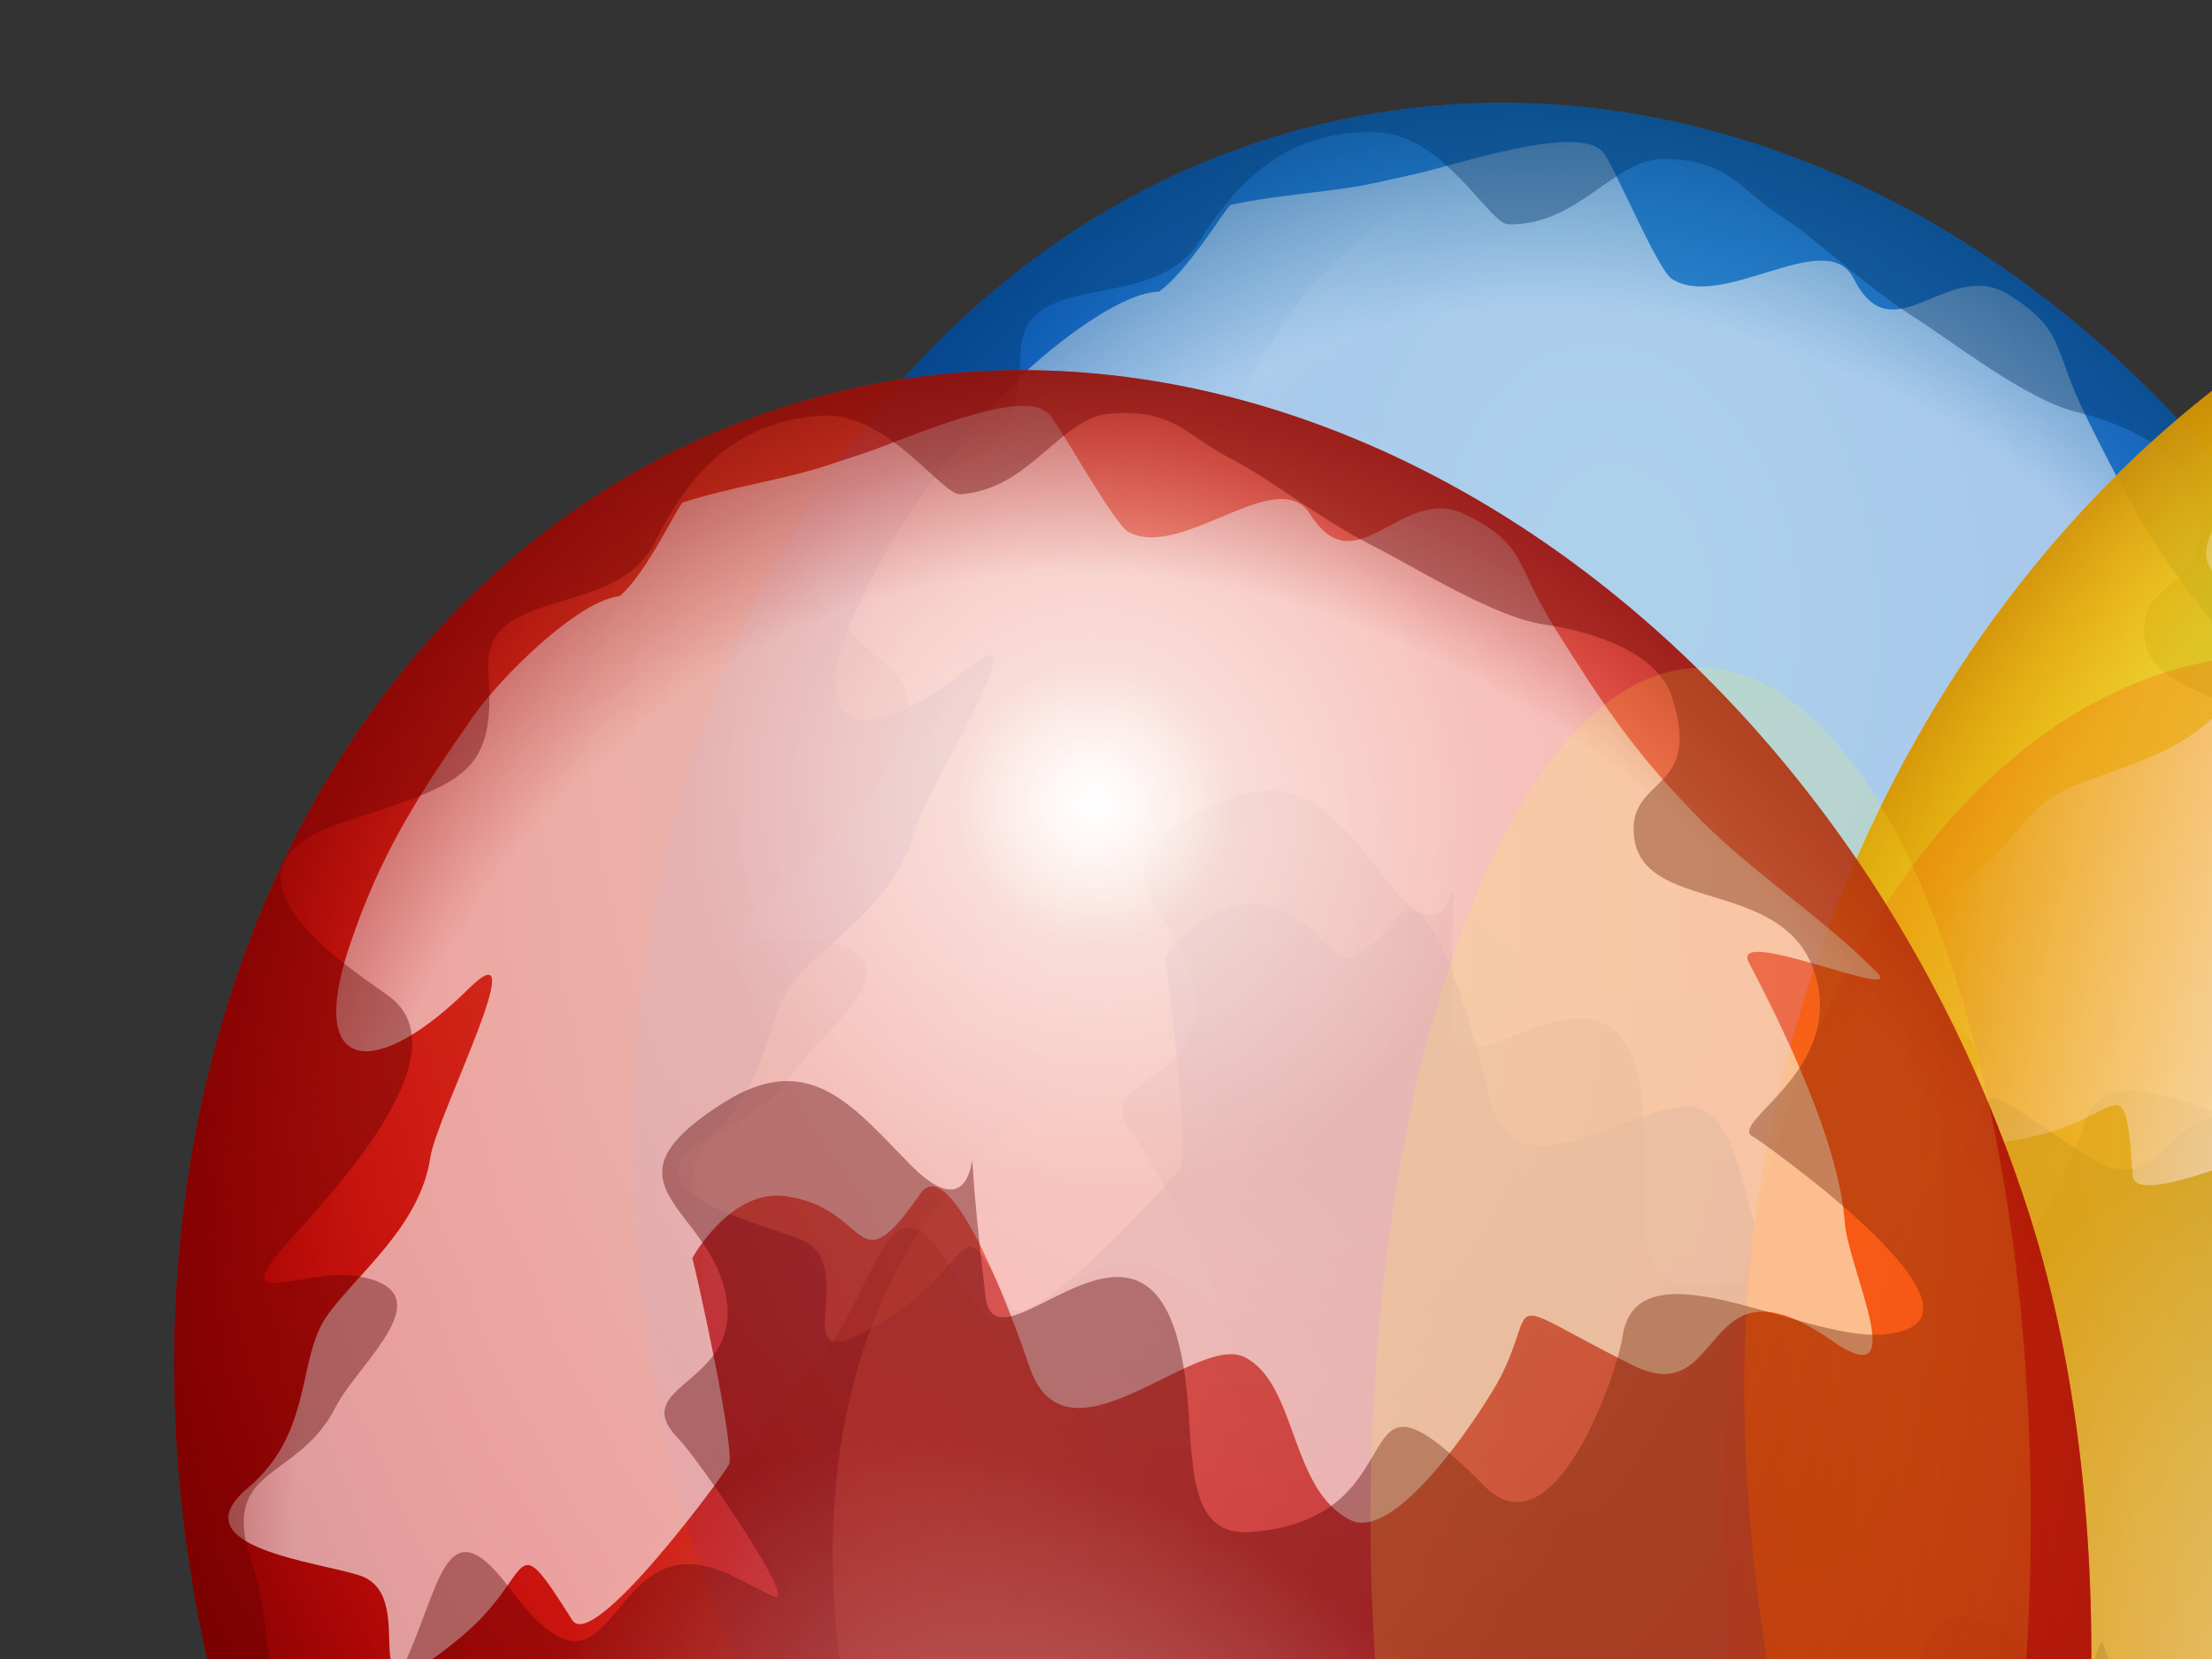 <?xml version="1.0"?><svg width="640" height="480" xmlns="http://www.w3.org/2000/svg" xmlns:xlink="http://www.w3.org/1999/xlink">
 <rect width="100%" height="100%" fill="#333333" stroke="none"/>
 <title>ballo</title>
 <defs>
  <linearGradient id="linearGradient4902">
   <stop stop-color="#ff6134" offset="0" id="stop4904"/>
   <stop stop-color="#ff0000" offset="1" id="stop4906"/>
  </linearGradient>
  <linearGradient id="linearGradient4894">
   <stop stop-color="#5f0000" stop-opacity="0" offset="0" id="stop4896"/>
   <stop stop-color="#ff0000" stop-opacity="0" offset="0.5" id="stop4898"/>
   <stop stop-color="#590000" offset="1" id="stop4900"/>
  </linearGradient>
  <linearGradient id="linearGradient4884">
   <stop stop-color="#ff0000" stop-opacity="0" offset="0" id="stop4886"/>
   <stop stop-color="#ff0000" stop-opacity="0" offset="0.5" id="stop4888"/>
   <stop stop-color="#a60000" stop-opacity="0" offset="0.75" id="stop4890"/>
   <stop stop-color="#540000" offset="1" id="stop4892"/>
  </linearGradient>
  <linearGradient id="linearGradient2201">
   <stop stop-color="#525252" offset="0" id="stop2203"/>
   <stop stop-color="#d9d9d9" offset="1" id="stop2205"/>
  </linearGradient>
  <linearGradient id="linearGradient2188">
   <stop stop-color="#00f1ff" stop-opacity="0" offset="0" id="stop2190"/>
   <stop stop-color="#00c9ff" stop-opacity="0" offset="0.5" id="stop2194"/>
   <stop stop-color="#0065a6" stop-opacity="0" offset="0.75" id="stop2196"/>
   <stop stop-color="#002454" offset="1" id="stop2192"/>
  </linearGradient>
  <linearGradient id="linearGradient2168">
   <stop stop-color="#000000" offset="0" id="stop2170"/>
   <stop stop-color="#000000" stop-opacity="0" offset="1" id="stop2174"/>
  </linearGradient>
  <linearGradient id="linearGradient2077">
   <stop stop-color="#ffffff" offset="0" id="stop2079"/>
   <stop stop-color="#ffffff" stop-opacity="0" offset="1" id="stop2081"/>
  </linearGradient>
  <linearGradient id="linearGradient2065">
   <stop stop-color="#00575f" stop-opacity="0" offset="0" id="stop2067"/>
   <stop stop-color="#0062ff" stop-opacity="0" offset="0.5" id="stop2073"/>
   <stop stop-color="#002859" offset="1" id="stop2069"/>
  </linearGradient>
  <linearGradient id="linearGradient2053">
   <stop stop-color="#34abff" offset="0" id="stop2055"/>
   <stop stop-color="#0057ff" offset="1" id="stop2057"/>
  </linearGradient>
  <radialGradient gradientTransform="matrix(0.163, -0.076, 0.076, 0.163, 200.83, 88.001)" xlink:href="#linearGradient2077" r="94.286" id="radialGradient2217" gradientUnits="userSpaceOnUse" fy="263.791" fx="457.143" cy="263.791" cx="457.143"/>
  <radialGradient gradientTransform="matrix(1.331, -0.622, 0.622, 1.331, -488.577, -53.616)" xlink:href="#linearGradient2077" r="94.286" id="radialGradient2219" gradientUnits="userSpaceOnUse" fy="263.791" fx="457.143" cy="263.791" cx="457.143"/>
  <radialGradient xlink:href="#linearGradient2077" r="175.437" id="radialGradient2223" gradientUnits="userSpaceOnUse" gradientTransform="matrix(0.332, -0.771, 1.093, 0.471, -475.779, 546.734)" fy="516.869" fx="480.134" cy="516.869" cx="480.134"/>
  <radialGradient xlink:href="#linearGradient2077" r="175.437" id="radialGradient2225" gradientUnits="userSpaceOnUse" gradientTransform="matrix(0.123, -0.266, 0.354, 0.141, 96.363, 589.715)" fy="516.869" fx="480.134" cy="516.869" cx="480.134"/>
  <radialGradient xlink:href="#linearGradient2188" r="359.535" id="radialGradient2232" gradientUnits="userSpaceOnUse" gradientTransform="matrix(0.968, -0.215, 0.297, 1.335, -47.512, -44.661)" fy="440.374" fx="413.888" cy="440.374" cx="413.888"/>
  <linearGradient y2="2.315" y1="2.315" xlink:href="#linearGradient2168" x2="0.507" x1="0.485" id="linearGradient2235" gradientTransform="matrix(1.23, -0.273, 0.172, 0.775, -201.806, -17.563)"/>
  <linearGradient y2="-0.401" y1="-0.401" xlink:href="#linearGradient2065" x2="1.974" x1="-1.282" id="linearGradient2241" gradientTransform="matrix(0.831, -0.185, 0.255, 1.146, -201.806, -17.563)"/>
  <linearGradient y2="0.416" y1="0.416" xlink:href="#linearGradient2077" x2="0.517" x1="0.648" id="linearGradient2246" gradientTransform="matrix(1.184, -0.263, 0.179, 0.805, -201.806, -17.563)"/>
  <radialGradient xlink:href="#linearGradient2065" r="372.486" id="radialGradient2249" gradientUnits="userSpaceOnUse" gradientTransform="matrix(0.968, -0.215, 0.297, 1.335, -47.512, -44.661)" fy="290.044" fx="478.657" cy="290.044" cx="478.657"/>
  <radialGradient xlink:href="#linearGradient2053" r="330.328" id="radialGradient2252" gradientUnits="userSpaceOnUse" gradientTransform="matrix(0.968, -0.215, 0.297, 1.335, -47.512, -44.661)" fy="233.671" fx="462.465" cy="233.671" cx="462.465"/>
  <linearGradient y2="3.575" y1="3.575" xlink:href="#linearGradient2053" x2="-0.5" x1="-0.402" id="linearGradient2122" gradientTransform="matrix(1.219, 0, 0, 0.82, 0, -6)"/>
  <linearGradient y2="4.838" y1="4.838" xlink:href="#linearGradient2168" x2="-0.513" x1="-0.542" id="linearGradient2126" gradientTransform="matrix(1.219, 0, 0, 0.82, 0, -6)"/>
  <linearGradient y2="3.593" y1="3.593" xlink:href="#linearGradient2168" x2="-0.362" x1="-0.633" id="linearGradient2140" gradientTransform="matrix(1.219, 0, 0, 0.82, 0, -6)"/>
  <linearGradient y2="4.069" y1="4.069" xlink:href="#linearGradient2168" x2="-0.383" x1="-0.63" id="linearGradient2144" gradientTransform="matrix(1.219, 0, 0, 0.82, 0, -6)"/>
  <radialGradient xlink:href="#linearGradient2077" r="15.406" id="radialGradient2155" gradientUnits="userSpaceOnUse" gradientTransform="matrix(1.469, 0, 0, 0.425, 236.753, 196.835)" fy="1378.803" fx="214.764" cy="1378.803" cx="214.764"/>
  <radialGradient gradientTransform="matrix(0.161, -0.242, 0.484, 0.823, 43.981, 197.652)" xlink:href="#linearGradient2077" r="8.571" id="radialGradient2169" gradientUnits="userSpaceOnUse" fy="752.362" fx="378.571" cy="752.362" cx="378.571"/>
  <radialGradient xlink:href="#linearGradient2168" r="32.826" id="radialGradient2179" gradientUnits="userSpaceOnUse" gradientTransform="matrix(1.243, -0.331, 0.165, 0.295, 23.771, 501.383)" fy="1031.84" fx="269.789" cy="1031.84" cx="269.789"/>
  <linearGradient y2="-1.16" y1="-1.16" xlink:href="#linearGradient2201" x2="14.864" x1="14.611" spreadMethod="pad" id="linearGradient2199" gradientTransform="matrix(0.366, 0, 0, 2.731, 0, -6)"/>
  <radialGradient xlink:href="#linearGradient2201" r="27.48" id="radialGradient2242" gradientUnits="userSpaceOnUse" gradientTransform="matrix(1.015, 0, 0, 0.985, 164.088, 11.005)" fy="771.549" fx="370.706" cy="771.549" cx="370.706"/>
  <linearGradient y2="-1.055" y1="-1.055" xlink:href="#linearGradient2201" x2="1.719" x1="1.405" spreadMethod="reflect" id="linearGradient2256" gradientTransform="matrix(0.822, 0, 0, 1.216, 0, -6)"/>
  <linearGradient y2="-2.01" y1="-2.01" xlink:href="#linearGradient2201" x2="4.19" x1="4.871" spreadMethod="reflect" id="linearGradient2264" gradientTransform="matrix(0.645, 0, 0, 1.552, 0, -6)"/>
  <linearGradient y2="-2.259" y1="-2.259" xlink:href="#linearGradient2201" x2="3.021" x1="2.497" spreadMethod="reflect" id="linearGradient2317" gradientTransform="matrix(0.814, 0, 0, 1.229, 0, -6)"/>
  <linearGradient y2="-10.054" y1="-10.054" xlink:href="#linearGradient2168" x2="1.685" x1="1.466" spreadMethod="pad" id="linearGradient2321" gradientTransform="matrix(0.814, 0, 0, 0.832, 13.674, 316.168)"/>
  <linearGradient y2="0.597" y1="0.597" xlink:href="#linearGradient2168" x2="0.398" x1="-0.097" spreadMethod="reflect" id="linearGradient2327" gradientTransform="scale(1.015, 0.985)"/>
  <radialGradient xlink:href="#linearGradient2168" r="14.647" id="radialGradient2333" gradientUnits="userSpaceOnUse" gradientTransform="matrix(1.58, 0, 0, 0.633, 164.088, 17.006)" fy="1161.419" fx="247.709" cy="1161.088" cx="247.709"/>
  <linearGradient id="linearGradient3483">
   <stop stop-color="#ffff34" offset="0" id="stop3485"/>
   <stop stop-color="#ffc200" offset="1" id="stop3487"/>
  </linearGradient>
  <linearGradient id="linearGradient3475">
   <stop stop-color="#5a5f00" stop-opacity="0" offset="0" id="stop3477"/>
   <stop stop-color="#ffde00" stop-opacity="0" offset="0.5" id="stop3479"/>
   <stop stop-color="#cf9800" offset="1" id="stop3481"/>
  </linearGradient>
  <linearGradient id="linearGradient3469">
   <stop stop-color="#ffffff" offset="0" id="stop3471"/>
   <stop stop-color="#ffffff" stop-opacity="0" offset="1" id="stop3473"/>
  </linearGradient>
  <linearGradient id="linearGradient3463">
   <stop stop-color="#000000" offset="0" id="stop3465"/>
   <stop stop-color="#000000" stop-opacity="0" offset="1" id="stop3467"/>
  </linearGradient>
  <linearGradient id="linearGradient3453">
   <stop stop-color="#ffdf00" stop-opacity="0" offset="0" id="stop3455"/>
   <stop stop-color="#ff9f00" stop-opacity="0" offset="0.5" id="stop3457"/>
   <stop stop-color="#ff9a00" stop-opacity="0" offset="0.75" id="stop3459"/>
   <stop stop-color="#793900" offset="1" id="stop3461"/>
  </linearGradient>
  <radialGradient xlink:href="#linearGradient2168" r="14.647" id="radialGradient4986" gradientUnits="userSpaceOnUse" gradientTransform="matrix(1.573, -0.157, 0.063, 0.63, -17.724, 122.41)" fy="1161.419" fx="247.709" cy="1161.088" cx="247.709"/>
  <linearGradient y2="-2.061" y1="-2.061" xlink:href="#linearGradient2201" x2="0.198" x1="-0.07" spreadMethod="reflect" id="linearGradient4989" gradientTransform="matrix(-0.783, 0.252, 0.372, 1.158, 576.357, -7.936)"/>
  <linearGradient y2="-3.169" y1="-3.169" xlink:href="#linearGradient2168" x2="-2.099" x1="-2.591" spreadMethod="reflect" id="linearGradient4992" gradientTransform="matrix(1.01, -0.101, 0.098, 0.98, -17.724, 122.41)"/>
  <linearGradient y2="-2.66" y1="-2.66" xlink:href="#linearGradient2201" x2="1.728" x1="2.306" spreadMethod="reflect" id="linearGradient5001" gradientTransform="matrix(-0.618, 0.183, 0.441, 1.488, 597.503, -4.426)"/>
  <radialGradient xlink:href="#linearGradient2201" r="27.48" id="radialGradient5004" gradientUnits="userSpaceOnUse" gradientTransform="matrix(1.01, -0.101, 0.098, 0.98, -18.321, 116.44)" fy="771.549" fx="370.706" cy="771.549" cx="370.706"/>
  <radialGradient xlink:href="#linearGradient2077" r="8.571" id="radialGradient5007" gradientUnits="userSpaceOnUse" gradientTransform="matrix(0.449, -0.217, 0.435, 0.9, -57.849, 230.668)" fy="752.362" fx="378.571" cy="752.362" cx="378.571"/>
  <radialGradient xlink:href="#linearGradient2077" r="15.406" id="radialGradient5010" gradientUnits="userSpaceOnUse" gradientTransform="matrix(1.461, -0.146, 0.042, 0.423, 92.451, 294.129)" fy="1378.803" fx="214.764" cy="1378.803" cx="214.764"/>
  <linearGradient y2="2.333" y1="2.333" xlink:href="#linearGradient2168" x2="-1.491" x1="-1.738" id="linearGradient5013" gradientTransform="matrix(1.213, -0.121, 0.082, 0.816, 1.679, 116.44)"/>
  <linearGradient y2="1.855" y1="1.855" xlink:href="#linearGradient2168" x2="-1.47" x1="-1.741" id="linearGradient5016" gradientTransform="matrix(1.213, -0.121, 0.082, 0.816, 1.679, 116.44)"/>
  <linearGradient y2="3.105" y1="3.105" xlink:href="#linearGradient2168" x2="-1.621" x1="-1.65" id="linearGradient5019" gradientTransform="matrix(1.213, -0.121, 0.082, 0.816, 1.679, 116.44)"/>
  <linearGradient y2="1.837" y1="1.837" xlink:href="#linearGradient4902" x2="-1.608" x1="-1.51" id="linearGradient5022" gradientTransform="matrix(1.213, -0.121, 0.082, 0.816, 1.679, 116.44)"/>
  <radialGradient xlink:href="#linearGradient2168" r="32.826" id="radialGradient5025" gradientUnits="userSpaceOnUse" gradientTransform="matrix(1.304, -0.337, 0.149, 0.459, -58.59, 432.365)" fy="1031.84" fx="269.789" cy="1031.84" cx="269.789"/>
  <radialGradient xlink:href="#linearGradient4884" r="359.535" id="radialGradient5028" gradientUnits="userSpaceOnUse" gradientTransform="matrix(0.942, -0.31, 0.428, 1.299, -214.405, 82.076)" fy="440.374" fx="413.888" cy="440.374" cx="413.888"/>
  <linearGradient y2="2.035" y1="2.035" xlink:href="#linearGradient2168" x2="0.397" x1="0.375" id="linearGradient5031" gradientTransform="matrix(1.197, -0.394, 0.248, 0.754, -200.277, 124.989)"/>
  <radialGradient xlink:href="#linearGradient2077" r="175.437" id="radialGradient5034" gradientUnits="userSpaceOnUse" gradientTransform="matrix(0.389, -0.315, 0.42, 0.518, -35.161, 543.488)" fy="516.869" fx="480.134" cy="516.869" cx="480.134"/>
  <radialGradient xlink:href="#linearGradient2077" r="175.437" id="radialGradient5037" gradientUnits="userSpaceOnUse" gradientTransform="matrix(0.652, -0.529, 0.75, 0.924, -378.414, 379.692)" fy="516.869" fx="480.134" cy="516.869" cx="480.134"/>
  <linearGradient y2="-0.537" y1="-0.537" xlink:href="#linearGradient4894" x2="1.894" x1="-1.323" id="linearGradient5040" gradientTransform="matrix(0.809, -0.266, 0.367, 1.115, -200.277, 124.989)"/>
  <radialGradient xlink:href="#linearGradient2077" r="94.286" id="radialGradient5043" gradientUnits="userSpaceOnUse" gradientTransform="matrix(1.151, -0.379, 0.379, 1.151, -309.881, 102.164)" fy="263.791" fx="457.143" cy="263.791" cx="457.143"/>
  <radialGradient xlink:href="#linearGradient2077" r="94.286" id="radialGradient5046" gradientUnits="userSpaceOnUse" gradientTransform="matrix(0.403, -0.133, 0.133, 0.403, 97.222, 186.942)" fy="263.791" fx="457.143" cy="263.791" cx="457.143"/>
  <linearGradient y2="0.139" y1="0.139" xlink:href="#linearGradient2077" x2="0.46" x1="0.595" id="linearGradient5049" gradientTransform="matrix(1.152, -0.379, 0.258, 0.783, -200.277, 124.989)"/>
  <radialGradient xlink:href="#linearGradient4894" r="372.486" id="radialGradient5052" gradientUnits="userSpaceOnUse" gradientTransform="matrix(0.942, -0.31, 0.428, 1.299, -214.405, 82.076)" fy="290.044" fx="478.657" cy="290.044" cx="478.657"/>
  <radialGradient xlink:href="#linearGradient4902" r="330.328" id="radialGradient5055" gradientUnits="userSpaceOnUse" gradientTransform="matrix(0.942, -0.31, 0.428, 1.299, -214.405, 82.076)" fy="233.671" fx="462.465" cy="233.671" cx="462.465"/>
  <linearGradient y2="-1.593" y1="-1.593" xlink:href="#linearGradient2201" x2="7.815" x1="7.666" spreadMethod="pad" id="linearGradient5058" gradientTransform="matrix(0.364, -0.036, 0.271, 2.717, 1.679, 116.44)"/>
  <linearGradient y2="-3.881" y1="-3.881" xlink:href="#linearGradient2201" x2="0.745" x1="0.352" spreadMethod="reflect" id="linearGradient5070" gradientTransform="matrix(0.81, -0.081, 0.122, 1.223, 1.679, 116.44)"/>
  <linearGradient y2="-8.663" y1="-8.663" xlink:href="#linearGradient2168" x2="-0.143" x1="-0.397" spreadMethod="pad" id="linearGradient5072" gradientTransform="matrix(0.81, -0.081, 0.122, 1.223, 1.679, 116.44)"/>
  <radialGradient xlink:href="#linearGradient4902" r="179.963" id="radialGradient5082" gradientUnits="userSpaceOnUse" gradientTransform="matrix(0.889, 0, 0, 1.373, -135.794, 0)" fy="318.434" fx="893.914" cy="318.434" cx="893.914"/>
  <linearGradient y2="0.144" y1="0.144" xlink:href="#linearGradient3483" x2="2.913" x1="1.28" id="linearGradient5092" gradientTransform="scale(0.612, 1.633)"/>
  <linearGradient y2="7.311" y1="7.311" xlink:href="#linearGradient4902" x2="-6.509" x1="-6.379" id="linearGradient5096" gradientTransform="matrix(0.867, -0.094, 0.432, 0.631, -2.067, 133.58)"/>
  <radialGradient xlink:href="#linearGradient2168" r="14.647" id="radialGradient5111" gradientUnits="userSpaceOnUse" gradientTransform="matrix(1.459, 0.608, -0.243, 0.584, 637.617, -42.126)" fy="1161.419" fx="247.709" cy="1161.088" cx="247.709"/>
  <linearGradient y2="-1.417" y1="-1.417" xlink:href="#linearGradient2201" x2="-1.852" x1="-2.111" spreadMethod="reflect" id="linearGradient5114" gradientTransform="matrix(0.759, 0.316, -0.468, 1.123, 639.924, -47.664)"/>
  <linearGradient y2="-1.728" y1="-1.728" xlink:href="#linearGradient2168" x2="-14.379" x1="-14.872" spreadMethod="reflect" id="linearGradient5117" gradientTransform="matrix(0.937, 0.39, -0.379, 0.909, 637.617, -42.126)"/>
  <linearGradient y2="-12.151" y1="-12.151" xlink:href="#linearGradient2168" x2="-2.439" x1="-2.644" spreadMethod="pad" id="linearGradient5120" gradientTransform="matrix(0.751, 0.313, -0.472, 1.134, 639.924, -47.664)"/>
  <linearGradient y2="-3.217" y1="-3.217" xlink:href="#linearGradient2201" x2="-1.405" x1="-1.822" spreadMethod="reflect" id="linearGradient5123" gradientTransform="matrix(0.751, 0.313, -0.472, 1.134, 639.924, -47.664)"/>
  <linearGradient y2="-2.428" y1="-2.428" xlink:href="#linearGradient2201" x2="-0.482" x1="0.059" spreadMethod="reflect" id="linearGradient5126" gradientTransform="matrix(0.595, 0.248, -0.597, 1.432, 639.924, -47.664)"/>
  <radialGradient xlink:href="#linearGradient2201" r="27.48" id="radialGradient5129" gradientUnits="userSpaceOnUse" gradientTransform="matrix(0.937, 0.39, -0.379, 0.909, 639.924, -47.664)" fy="771.549" fx="370.706" cy="771.549" cx="370.706"/>
  <radialGradient xlink:href="#linearGradient2077" r="8.571" id="radialGradient5132" gradientUnits="userSpaceOnUse" gradientTransform="matrix(0.499, 0.022, -0.044, 0.999, 550.939, 34.141)" fy="752.362" fx="378.571" cy="752.362" cx="378.571"/>
  <radialGradient xlink:href="#linearGradient2077" r="15.406" id="radialGradient5135" gradientUnits="userSpaceOnUse" gradientTransform="matrix(1.356, 0.565, -0.164, 0.393, 635.539, 151.818)" fy="1378.803" fx="214.764" cy="1378.803" cx="214.764"/>
  <linearGradient y2="2.709" y1="2.709" xlink:href="#linearGradient2168" x2="-5.328" x1="-5.597" id="linearGradient5138" gradientTransform="matrix(1.125, 0.469, -0.315, 0.757, 639.924, -47.664)"/>
  <linearGradient y2="2.292" y1="2.292" xlink:href="#linearGradient2168" x2="-5.305" x1="-5.6" id="linearGradient5141" gradientTransform="matrix(1.125, 0.469, -0.315, 0.757, 639.924, -47.664)"/>
  <linearGradient y2="3.383" y1="3.383" xlink:href="#linearGradient2168" x2="-5.47" x1="-5.502" id="linearGradient5144" gradientTransform="matrix(1.125, 0.469, -0.315, 0.757, 639.924, -47.664)"/>
  <linearGradient y2="2.276" y1="2.276" xlink:href="#linearGradient3483" x2="-5.456" x1="-5.349" id="linearGradient5147" gradientTransform="matrix(1.125, 0.469, -0.315, 0.757, 639.924, -47.664)"/>
  <radialGradient xlink:href="#linearGradient2168" r="32.826" id="radialGradient5150" gradientUnits="userSpaceOnUse" gradientTransform="matrix(1.308, 0.322, -0.087, 0.475, 436.999, 201.859)" fy="1031.84" fx="269.789" cy="1031.84" cx="269.789"/>
  <radialGradient xlink:href="#linearGradient3453" r="359.535" id="radialGradient5153" gradientUnits="userSpaceOnUse" gradientTransform="matrix(0.977, 0.174, -0.24, 1.347, 466.003, -180.423)" fy="440.374" fx="413.888" cy="440.374" cx="413.888"/>
  <linearGradient y2="2.386" y1="2.386" xlink:href="#linearGradient2168" x2="-0.463" x1="-0.483" id="linearGradient5156" gradientTransform="matrix(1.241, 0.221, -0.139, 0.781, 458.084, -135.944)"/>
  <radialGradient xlink:href="#linearGradient2077" r="175.437" id="radialGradient5159" gradientUnits="userSpaceOnUse" gradientTransform="matrix(0.492, -0.093, 0.124, 0.655, 404.908, 310.797)" fy="516.869" fx="480.134" cy="516.869" cx="480.134"/>
  <radialGradient xlink:href="#linearGradient2077" r="175.437" id="radialGradient5162" gradientUnits="userSpaceOnUse" gradientTransform="matrix(0.825, -0.156, 0.222, 1.17, 180.439, 3.77)" fy="516.869" fx="480.134" cy="516.869" cx="480.134"/>
  <linearGradient y2="-0.458" y1="-0.458" xlink:href="#linearGradient3475" x2="1.091" x1="-2.176" id="linearGradient5165" gradientTransform="matrix(0.838, 0.149, -0.206, 1.156, 458.084, -135.944)"/>
  <radialGradient xlink:href="#linearGradient2077" r="94.286" id="radialGradient5168" gradientUnits="userSpaceOnUse" gradientTransform="matrix(1.193, 0.212, -0.212, 1.193, 372.424, -208.031)" fy="263.791" fx="457.143" cy="263.791" cx="457.143"/>
  <radialGradient xlink:href="#linearGradient2077" r="94.286" id="radialGradient5171" gradientUnits="userSpaceOnUse" gradientTransform="matrix(0.418, 0.074, -0.074, 0.418, 690.587, 59.723)" fy="263.791" fx="457.143" cy="263.791" cx="457.143"/>
  <linearGradient y2="-0.182" y1="-0.182" xlink:href="#linearGradient2077" x2="0.128" x1="0.279" id="linearGradient5174" gradientTransform="matrix(1.194, 0.213, -0.145, 0.812, 0, 0)"/>
  <radialGradient xlink:href="#linearGradient3475" r="372.486" id="radialGradient5177" gradientUnits="userSpaceOnUse" gradientTransform="matrix(0.977, 0.174, -0.24, 1.347, 466.003, -180.423)" fy="290.044" fx="478.657" cy="290.044" cx="478.657"/>
  <radialGradient xlink:href="#linearGradient3483" r="330.328" id="radialGradient5180" gradientUnits="userSpaceOnUse" gradientTransform="matrix(0.977, 0.174, -0.24, 1.347, 466.003, -180.423)" fy="233.671" fx="462.465" cy="233.671" cx="462.465"/>
  <linearGradient y2="-1.355" y1="-1.355" xlink:href="#linearGradient2201" x2="4.022" x1="3.925" spreadMethod="pad" id="linearGradient5183" gradientTransform="matrix(0.338, 0.141, -1.05, 2.521, 639.924, -47.664)"/>
  <linearGradient y2="8.786" y1="8.786" xlink:href="#linearGradient3483" x2="-6.625" x1="-6.413" id="linearGradient5187" gradientTransform="matrix(0.555, 0.018, 0.092, 0.43, 275.044, 290.569)"/>
  <linearGradient y2="-1.537" y1="-1.537" xlink:href="#linearGradient3469" x2="8.155" x1="7.367" id="linearGradient5193" gradientTransform="matrix(0.499, 0.544, -0.998, 0.916, 586.874, -250.891)"/>
  <linearGradient y2="-1.417" y1="-1.417" xlink:href="#linearGradient3463" x2="5.551" x1="4.698" id="linearGradient5195" gradientTransform="matrix(0.731, 0.099, -0.181, 1.343, 97.836, -77.665)"/>
 </defs>
 <g>
  <title>Layer 1</title>
  <g id="layer1">
   <path fill="url(#linearGradient2199)" fill-rule="evenodd" stroke-width="1px" id="path2191" d="m533.844,763.352l40.333,399.158l7.112,0l-37.384,-400.168l-10.061,1.01z"/>
   <path opacity="0.75" fill="url(#radialGradient2252)" fill-rule="evenodd" stroke-width="0.625" stroke-linecap="round" stroke-linejoin="round" stroke-miterlimit="4" stroke-dashoffset="0" id="path1291" d="m722.626,299.833c39.66,178.598 -67.947,439.466 -174.544,466.064c-103.808,25.979 -315.743,-169.784 -355.403,-348.382c-39.66,-178.598 46.86,-349.908 193.126,-382.388c146.266,-32.48 297.162,86.108 336.822,264.706z"/>
   <path fill="url(#radialGradient2249)" fill-rule="evenodd" stroke-width="0.625" stroke-linecap="round" stroke-linejoin="round" stroke-miterlimit="4" stroke-dashoffset="0" id="path2063" d="m722.626,299.833c39.66,178.598 -67.947,439.466 -174.544,466.064c-103.808,25.979 -315.743,-169.784 -355.403,-348.382c-39.66,-178.598 46.86,-349.908 193.126,-382.388c146.266,-32.48 297.162,86.108 336.822,264.706z"/>
   <path opacity="0.6" fill="url(#linearGradient2246)" fill-rule="evenodd" stroke-width="1px" id="path2075" d="m335.282,84.393c-12.157,0.124 -36.516,19.763 -45.87,30.673c-19.234,22.433 -30.838,37.65 -41.846,61.974c-16.9,37.343 4.575,39.084 32.847,16.12c21.599,-17.544 -12.858,35.603 -15.812,47.412c-4.934,19.723 -24.964,31.75 -34.405,42.761c-9.848,11.486 -7.246,33.213 -27.588,47.101c-22.198,15.155 18.255,23.315 29.746,28.515c18.361,8.31 -10.76,46.533 27.888,20.148c22.79,-15.559 16.77,-31.547 31.92,-1.235c4.997,9.997 47.588,-37.134 49.59,-40.28c2.34,-3.675 -3.854,-56.896 -4.639,-60.431c-0.016,-0.072 13.061,-19.124 28.823,-15.181c24.45,6.116 16.739,28.761 38.737,3.105c11.176,-13.035 25.825,50.398 26.334,52.687c7.291,32.832 48.788,-4.866 62.289,3.728c14.421,9.18 9.084,39.312 25.714,49.898c13.119,8.351 43.278,-30.363 47.42,-36.871c13.556,-21.296 0.689,-23.511 38.118,0.316c26.363,16.782 22.406,-31.973 58.262,-1.231c21.82,18.709 6.77,-20.076 7.133,-33.778c0.612,-23.122 -11.942,-57.191 -20.132,-77.478c-4.634,-11.481 44.373,16.124 36.567,6.513c-14.238,-17.529 -32.694,-32.145 -45.858,-48.351c-17.055,-20.997 -24.405,-34.878 -36.559,-59.197c-10.501,-21.011 -5.947,-25.34 -22.617,-35.952c-17.603,-11.206 -33.648,17.928 -44.935,-4.655c-7.851,-15.708 -37.869,9.422 -52.683,-0.008c-4.172,-2.656 -16.656,-32.666 -19.828,-36.571c-6.982,-8.596 -42.542,3.594 -54.234,6.19c-3.719,0.826 -7.438,1.652 -11.157,2.478c-12.796,2.842 -28.611,3.427 -42.457,6.501c-1.007,0.224 -12.546,19.486 -20.767,25.099z"/>
   <path fill="url(#radialGradient2217)" fill-rule="evenodd" stroke-width="0.625" stroke-linecap="round" stroke-linejoin="round" stroke-miterlimit="4" stroke-dashoffset="0" id="path2085" d="m504.789,149.189c4.789,21.566 -8.811,42.931 -30.378,47.72c-21.566,4.789 -42.931,-8.811 -47.72,-30.378c-4.789,-21.566 8.811,-42.931 30.378,-47.72c21.566,-4.789 42.931,8.811 47.72,30.378z"/>
   <path opacity="0.6" fill="url(#radialGradient2219)" fill-rule="evenodd" stroke-width="0.625" stroke-linecap="round" stroke-linejoin="round" stroke-miterlimit="4" stroke-dashoffset="0" id="path2095" d="m577.309,133.085c13.683,61.617 -25.176,122.66 -86.793,136.343c-61.617,13.683 -122.66,-25.176 -136.343,-86.793c-13.683,-61.617 25.176,-122.66 86.793,-136.343c61.617,-13.683 122.66,25.176 136.343,86.793z"/>
   <path opacity="0.4" fill="url(#linearGradient2241)" fill-rule="evenodd" stroke-width="0.625" stroke-linecap="round" stroke-linejoin="round" stroke-miterlimit="4" stroke-dashoffset="0" id="path2125" d="m385.81,35.134c-146.266,32.48 -232.8,203.77 -193.139,382.368c39.66,178.598 251.607,374.372 355.415,348.393c106.597,-26.598 214.211,-287.481 174.55,-466.079c-39.66,-178.598 -190.56,-297.163 -336.826,-264.682zm-5.244,5.358c5.2,-1.604 11.041,-2.43 17.65,-2.255c19.368,0.513 32.663,26.514 38.091,26.658c20.479,0.542 30.72,-19.317 45.575,-18.924c18.58,0.492 21.189,8.721 32.842,16.139c10.823,6.89 24.287,20.228 38.738,29.427c11.837,7.535 32.715,24.002 47.104,27.601c13.508,3.379 31.701,11.002 34.698,24.498c6.332,28.516 -14.448,21.375 -14.899,38.425c-0.62,23.425 41.676,16.277 48.04,44.936c6.58,29.629 -30.816,41.326 -22.019,45.864c0.178,0.092 72.199,61.527 30.995,60.437c-23.067,-0.611 -67.778,-34.504 -74.698,-6.845c-2.514,10.051 -25.863,61.413 -44.016,39.065c-38.873,-47.858 -17.132,7.841 -68.795,6.474c-17.014,-0.45 -14.751,-19.047 -14.254,-37.809c2.072,-78.291 -54.609,-11.471 -55.159,-37.497c-1.659,-78.521 6.578,-10.145 -17.647,-39.969c-14.593,-17.967 -25.614,-36.775 -52.063,-23.555c-40.782,20.383 -6.405,29.476 -4.95,56.703c1.352,25.317 -31.749,21.715 -17.676,39.041c4.725,5.817 30.882,53.188 22.316,47.735c-3.409,-2.17 -6.844,-4.357 -10.252,-6.526c-36.746,-23.391 -37.038,43.629 -65.062,-3.094c-21.787,-36.324 -21.001,20.857 -50.222,37.498c-11.176,33.51 -15.372,9.771 -19.197,-7.453c-3.456,-15.562 -0.494,-28.606 -4.328,-45.871c-6.254,-28.164 15.771,-21.03 28.811,-41.514c7.587,-11.919 36.258,-30.446 9.317,-37.185c-14.15,-3.54 -37.511,6.534 -19.844,-10.222c11.358,-10.773 59.758,-50.389 37.207,-69.724c-12.698,-10.888 -49.658,-41.663 -8.375,-50.831c36.849,-8.183 45.989,-9.051 46.799,-39.651c0.659,-24.917 38.08,-10.894 51.461,-31.915c8.281,-13.008 18.212,-24.848 33.812,-29.66z"/>
   <path opacity="0.53" fill="url(#radialGradient2223)" fill-rule="evenodd" stroke-width="0.625" stroke-linecap="round" stroke-linejoin="round" stroke-miterlimit="4" stroke-dashoffset="0" id="path2099" d="m565.819,425.74c70.705,107.423 66.584,234.945 -9.205,284.829c-75.789,49.884 -194.546,3.24 -265.251,-104.183c-70.705,-107.423 -66.584,-234.945 9.205,-284.829c75.789,-49.884 194.546,-3.24 265.252,104.183l0,0z"/>
   <path opacity="0.3" fill="url(#radialGradient2225)" fill-rule="evenodd" stroke-width="0.625" stroke-linecap="round" stroke-linejoin="round" stroke-miterlimit="4" stroke-dashoffset="0" id="path2109" d="m553.574,527.863c39.612,60.182 35.107,133.07 -10.061,162.799c-45.168,29.73 -113.896,5.043 -153.508,-55.139c-39.612,-60.182 -35.107,-133.07 10.061,-162.799c45.168,-29.73 113.896,-5.043 153.508,55.139l0,0z"/>
   <path opacity="0.1" fill="url(#linearGradient2235)" fill-rule="evenodd" stroke-width="1px" id="path2158" d="m387.252,664.364c-18.335,-24.262 -60.967,-66.679 -84.57,-101.252c-13.367,-19.579 -23.259,-50.613 1.322,-49.962c37.268,0.986 32.963,59.583 31.556,-7.008c-0.09,-4.274 28.978,44.927 54.783,4.391c20.491,-32.189 27.586,49.668 31.545,67.498c1.54,6.936 35.923,12.726 49.962,1.322c35.296,-28.67 6.933,34.372 6.567,48.21c-0.891,33.662 73.164,-41.607 76.703,-46.006c32.961,-40.966 50.845,-10.706 72.759,-45.13c23.006,-36.141 48.395,-65.382 66.192,-93.341c14.1,-22.149 -23.01,-31.227 10.087,-47.769c25.06,-12.525 21.8,45.562 16.208,54.347c-13.638,21.424 -38.608,14.175 -39.451,46.012c-0.527,19.917 -0.88,33.317 4.374,56.975c4.693,21.132 -20.482,53.457 -30.251,68.803c-13.828,21.722 -3.488,30.228 -31.562,44.26c-19.256,9.624 -21.792,50.293 -39.451,46.012c-13.722,11.146 -36.205,27.079 -46.023,35.054c-18.363,14.915 -39.258,-16.116 -68.368,-9.652c-21.973,4.879 -45.83,-9.489 -58.286,-20.169c-11.998,-10.287 -20.75,-37.527 -24.097,-52.596z"/>
   <path fill="url(#radialGradient2232)" fill-rule="evenodd" stroke-width="0.625" stroke-linecap="round" stroke-linejoin="round" stroke-miterlimit="4" stroke-dashoffset="0" id="path2180" d="m722.626,299.833c39.66,178.598 -67.947,439.466 -174.544,466.064c-103.808,25.979 -315.743,-169.784 -355.403,-348.382c-39.66,-178.598 46.86,-349.908 193.126,-382.388c146.266,-32.48 297.162,86.108 336.822,264.706z"/>
   <path opacity="0.3" fill="url(#radialGradient2179)" fill-rule="evenodd" stroke-width="0.625" stroke-linecap="round" stroke-linejoin="round" stroke-miterlimit="4" stroke-dashoffset="0" id="path2171" d="m581.347,743.762c1.868,8.55 -16.185,18.505 -40.319,22.233c-24.133,3.728 -45.204,-0.184 -47.057,-8.736c-1.868,-8.55 16.185,-18.505 40.319,-22.233c24.133,-3.728 45.204,0.184 47.057,8.736z"/>
   <path fill="url(#linearGradient2122)" fill-rule="evenodd" stroke-width="1px" id="path1354" d="m536.834,752.241c-5.936,3.649 -15.409,17.308 -18.183,24.244c-1.543,3.858 -9.092,5.051 -13.132,7.071c-7.948,3.974 -3.739,11.112 4.041,11.112c10.363,0 20.275,0.014 30.305,2.02c7.565,1.513 15.433,1.01 23.234,1.01c7.944,0 8.979,-5.276 7.071,-9.091c-1.736,-3.472 -10.956,-7.769 -13.132,-12.122c-2.066,-4.131 -1.895,-18.341 -7.071,-22.223c-0.381,-0.286 -6.718,-5.964 -13.132,-2.02z"/>
   <path fill="url(#linearGradient2126)" fill-rule="evenodd" stroke-width="1px" id="path2124" d="m536.834,752.241c-5.936,3.649 -15.409,17.308 -18.183,24.244c-1.543,3.858 -9.092,5.051 -13.132,7.071c-7.948,3.974 -3.739,11.112 4.041,11.112c10.363,0 20.275,0.014 30.305,2.02c7.565,1.513 15.433,1.01 23.234,1.01c7.944,0 8.979,-5.276 7.071,-9.091c-1.736,-3.472 -10.956,-7.769 -13.132,-12.122c-2.066,-4.131 -1.895,-18.341 -7.071,-22.223c-0.381,-0.286 -6.718,-5.964 -13.132,-2.02z"/>
   <path opacity="0.468" fill="url(#linearGradient2140)" fill-rule="evenodd" stroke-width="1px" id="path2138" d="m536.834,752.241c-5.936,3.649 -15.409,17.308 -18.183,24.244c-1.543,3.858 -9.092,5.051 -13.132,7.071c-7.948,3.974 -3.739,11.112 4.041,11.112c10.363,0 20.275,0.014 30.305,2.02c7.565,1.513 15.433,1.01 23.234,1.01c7.944,0 8.979,-5.276 7.071,-9.091c-1.736,-3.472 -10.956,-7.769 -13.132,-12.122c-2.066,-4.131 -1.895,-18.341 -7.071,-22.223c-0.381,-0.286 -6.718,-5.964 -13.132,-2.02z"/>
   <path opacity="0.509" fill="url(#linearGradient2144)" fill-rule="evenodd" stroke-width="1px" id="path2142" d="m536.834,752.241c-5.936,3.649 -15.409,17.308 -18.183,24.244c-1.543,3.858 -9.092,5.051 -13.132,7.071c-7.948,3.974 -3.739,11.112 4.041,11.112c10.363,0 20.275,0.014 30.305,2.02c7.565,1.513 15.433,1.01 23.234,1.01c7.944,0 8.979,-5.276 7.071,-9.091c-1.736,-3.472 -10.956,-7.769 -13.132,-12.122c-2.066,-4.131 -1.895,-18.341 -7.071,-22.223c-0.381,-0.286 -6.718,-5.964 -13.132,-2.02z"/>
   <path opacity="0.676" fill="url(#radialGradient2155)" fill-rule="evenodd" stroke-width="1px" id="path2146" d="m522.692,783.362c3.383,0.438 11.266,-0.306 16.576,-1.538c4.495,-1.043 7.217,-1.313 9.946,-3.845c3.948,-3.663 3.842,-0.529 9.117,1.895c2.93,3.129 7.176,2.083 10.147,8.101c2.93,2.719 -11.804,0 -15.948,0c-4.452,0 -8.3,-0.769 -12.432,-0.769c-2.851,0 -8.666,-1.049 -10.775,-1.538c-3.282,-0.761 -1.586,-1.371 -6.63,-2.307z"/>
   <path opacity="0.468" fill="url(#radialGradient2169)" fill-rule="evenodd" stroke-width="0.625" stroke-linecap="round" stroke-linejoin="round" stroke-miterlimit="4" stroke-dashoffset="0" id="path2161" d="m553.531,760.799c1.628,4.445 1.148,8.707 -1.07,9.52c-2.219,0.812 -5.337,-2.133 -6.964,-6.578c-1.628,-4.445 -1.148,-8.707 1.07,-9.52c2.219,-0.812 5.337,2.133 6.964,6.578z"/>
   <path fill="url(#radialGradient2242)" fill-rule="nonzero" stroke-width="1px" id="path2223" d="m548.186,762.836c-0.316,0.082 -0.628,-0.178 -0.942,-0.268c7.031,1.463 0.112,-0.148 1.183,-1.558c-0.289,-0.21 -0.1,0.098 -0.23,0.225l4.013,-9.423c1.896,1.22 3.96,1.866 5.079,4.062c4.662,11.939 -2.839,20.797 -15.457,15.351c-8.585,-7.901 -5.367,-17.927 6.354,-18.753l0,10.365z"/>
   <path fill="url(#linearGradient2264)" fill-rule="nonzero" stroke-width="1px" id="path2248" d="m553.148,865.99c19.503,32.603 -39.407,32.936 -38.039,67.422c1.382,34.843 31.458,19.788 50.022,50.331l1.358,12.088c-27.175,-37.964 -52.084,-27.652 -53.159,-61.72c-1.075,-34.068 44.852,-45.57 40.61,-61.82l-0.791,-6.302z"/>
   <path fill="url(#linearGradient2317)" fill-rule="nonzero" stroke-width="1px" id="path2284" d="m559.441,1017.719c-9.286,13.302 -34.107,17.943 -33.956,2.474c0.36,-36.898 41.699,-9.765 42.919,20.404c0.594,14.678 -36.308,13.991 -42.145,26.91l-1.061,-8.487c4.899,-11.006 39.145,-9.574 37.448,-17.729c-5.807,-27.907 -21.85,-36.132 -32.52,-27.469c1.285,15.131 21.256,9.918 28.94,-3.585l0.375,7.482z"/>
   <path fill="url(#linearGradient2321)" fill-rule="nonzero" stroke-width="1px" id="path2319" d="m573.875,1015.307c-9.286,9.013 -48.541,18.335 -48.39,7.853l4.641,-4.317c1.285,10.252 35.69,0.543 43.374,-8.606l0.375,5.07z"/>
   <path fill="url(#linearGradient2327)" fill-rule="nonzero" stroke-width="1px" id="path2323" d="m548.186,762.836c-0.316,0.082 -0.628,-0.178 -0.942,-0.268c7.031,1.463 0.112,-0.148 1.183,-1.558c-0.289,-0.21 -0.1,0.098 -0.23,0.225l4.013,-9.423c1.896,1.22 3.96,1.866 5.079,4.062c4.662,11.939 -2.839,20.797 -15.457,15.351c-8.585,-7.901 -5.367,-17.927 6.354,-18.753l0,10.365z"/>
   <path fill="url(#linearGradient2256)" fill-rule="nonzero" stroke-width="1px" id="path2246" d="m556.413,753.555c-9.751,22.191 -12.99,1.442 -21.293,2.753c-12.743,-0.025 -32.129,6.309 -38.989,16.555c-9.404,14.048 -13.051,28.868 -5.669,47.75c7.43,19.005 29.43,25.712 53.501,39.274l0.311,4.008c-18.274,-14.306 -48.774,-14.918 -58.939,-36.509c-10.303,-21.883 -9.615,-39.627 10.162,-58.705c10.473,-9.743 22.831,-17.617 37.494,-17.937l23.422,2.81z"/>
   <path opacity="0.639" fill="url(#radialGradient2333)" fill-rule="nonzero" stroke-width="1px" id="path2329" d="m556.413,753.555c-9.751,22.191 -12.99,1.442 -21.293,2.753c-12.743,-0.025 -16.792,-5.244 -2.129,-5.564l23.422,2.81z"/>
  </g>
  <path fill="url(#linearGradient5183)" fill-rule="evenodd" stroke-width="1px" id="path3893" d="m695.62,790.558l-117.578,373.78l10.257,2.273l113.304,-374.655l-5.983,-1.398z"/>
  <path opacity="0.75" fill="url(#radialGradient5180)" fill-rule="evenodd" stroke-width="0.625" stroke-linecap="round" stroke-linejoin="round" stroke-miterlimit="4" stroke-dashoffset="0" id="path3895" d="m1044.441,433.741c-32.07,180.116 -231.721,379.542 -340.35,363.102c-105.816,-15.939 -226.172,-278.149 -194.101,-458.264c32.071,-180.116 177.816,-304.98 325.324,-278.715c147.508,26.265 241.197,193.762 209.126,373.877z"/>
  <path fill="url(#radialGradient5177)" fill-rule="evenodd" stroke-width="0.625" stroke-linecap="round" stroke-linejoin="round" stroke-miterlimit="4" stroke-dashoffset="0" id="path3897" d="m1044.441,433.741c-32.071,180.116 -231.721,379.542 -340.35,363.102c-105.816,-15.939 -226.172,-278.149 -194.101,-458.264c32.071,-180.116 177.816,-304.98 325.324,-278.715c147.508,26.265 241.197,193.762 209.126,373.877z"/>
  <path opacity="0.6" fill="url(#linearGradient5174)" fill-rule="evenodd" stroke-width="1px" id="path3899" d="m769.732,85.914c-11.27,-4.561 -41.308,4.201 -54.138,10.675c-26.381,13.311 -42.945,22.896 -62.46,41.116c-29.961,27.973 -10.807,37.838 24.122,27.512c26.685,-7.889 -25.56,27.921 -32.829,37.686c-12.139,16.309 -35.254,19.708 -48.204,26.242c-13.508,6.815 -19.461,27.872 -43.58,32.87c-26.319,5.453 7.885,28.542 16.493,37.762c13.754,14.732 -27.827,38.817 17.995,29.323c27.02,-5.598 27.612,-22.672 29.94,11.135c0.768,11.15 58.208,-15.978 61.267,-18.112c3.573,-2.493 18.322,-54.003 18.957,-57.568c0.013,-0.072 19.41,-12.631 32.444,-2.929c20.217,15.048 4.392,32.987 34.564,17.763c15.33,-7.735 4.459,56.453 4.047,58.762c-5.896,33.111 46.908,14.269 56.066,27.395c9.782,14.02 -6.732,39.782 4.548,55.949c8.899,12.754 51.626,-11.386 57.953,-15.8c20.703,-14.445 9.677,-21.438 35.065,14.95c17.882,25.629 32.979,-20.898 54.255,21.269c12.948,25.661 13.97,-15.929 19.574,-28.438c9.456,-21.108 10.969,-57.385 11.211,-79.262c0.137,-12.38 34.76,31.948 31.251,20.075c-6.402,-21.656 -17.819,-42.246 -23.738,-62.268c-7.669,-25.941 -9.115,-41.581 -10.983,-68.704c-1.614,-23.433 4.255,-25.678 -7.053,-41.885c-11.94,-17.113 -37.954,3.61 -39.689,-21.577c-1.207,-17.52 -38.58,-5.865 -48.629,-20.267c-2.83,-4.056 -2.813,-36.559 -4.24,-41.384c-3.14,-10.62 -40.653,-13.043 -52.443,-15.142c-3.751,-0.668 -7.501,-1.336 -11.252,-2.003c-12.905,-2.298 -27.729,-7.839 -41.693,-10.326c-1.016,-0.181 -19.074,13.163 -28.822,15.183z"/>
  <path fill="url(#radialGradient5171)" fill-rule="evenodd" stroke-width="0.625" stroke-linecap="round" stroke-linejoin="round" stroke-miterlimit="4" stroke-dashoffset="0" id="path3901" d="m901.286,210.911c-3.873,21.749 -24.643,36.241 -46.393,32.369c-21.749,-3.873 -36.241,-24.643 -32.369,-46.393c3.873,-21.749 24.643,-36.241 46.393,-32.369c21.749,3.873 36.241,24.643 32.369,46.393z"/>
  <path opacity="0.6" fill="url(#radialGradient5168)" fill-rule="evenodd" stroke-width="0.625" stroke-linecap="round" stroke-linejoin="round" stroke-miterlimit="4" stroke-dashoffset="0" id="path3903" d="m974.422,223.933c-11.065,62.141 -70.409,103.546 -132.55,92.482c-62.141,-11.065 -103.546,-70.409 -92.482,-132.55c11.065,-62.141 70.409,-103.546 132.55,-92.482c62.141,11.065 103.546,70.409 92.482,132.55z"/>
  <path opacity="0.4" fill="url(#linearGradient5165)" fill-rule="evenodd" stroke-width="0.625" stroke-linecap="round" stroke-linejoin="round" stroke-miterlimit="4" stroke-dashoffset="0" id="path3905" d="m835.317,59.873c-147.508,-26.265 -293.259,98.576 -325.329,278.692c-32.071,180.116 88.292,442.34 194.107,458.279c108.629,16.44 308.291,-182.998 340.361,-363.114c32.071,-180.116 -61.631,-347.592 -209.139,-373.857zm-6.902,2.929c5.417,0.519 11.126,2.003 17.159,4.706c17.682,7.921 19.956,37.036 24.91,39.256c18.696,8.376 35.787,-6.018 49.348,0.058c16.962,7.599 16.206,16.198 24.11,27.528c7.341,10.522 14.641,28.012 24.443,42.061c8.029,11.508 20.969,34.737 32.867,43.593c11.17,8.314 25.033,22.347 22.609,35.958c-5.121,28.758 -21.557,14.175 -28.53,29.74c-9.581,21.386 32.212,31.052 27.065,59.954c-5.321,29.881 -44.339,26.297 -37.963,33.87c0.129,0.153 42.986,84.56 5.37,67.709c-21.058,-9.434 -49.297,-57.915 -66.321,-35.044c-6.186,8.311 -47.491,46.745 -55.653,19.134c-17.479,-59.127 -18.83,0.65 -65.994,-20.48c-15.533,-6.959 -6.292,-23.255 1.382,-40.383c32.02,-71.473 -45.999,-31.589 -36.498,-55.825c28.664,-73.121 9.973,-6.835 -0.919,-43.681c-6.562,-22.197 -9.502,-43.797 -39.001,-41.765c-45.485,3.133 -17.248,24.746 -26.375,50.439c-8.487,23.89 -37.658,7.836 -31.33,29.242c2.125,7.187 8.054,60.974 2.243,52.646c-2.312,-3.314 -4.642,-6.653 -6.954,-9.967c-24.925,-35.723 -50.967,26.031 -58.869,-27.876c-6.143,-41.909 -27.407,11.177 -60.78,15.301c-23.203,26.636 -17.948,3.108 -14.855,-14.262c2.794,-15.694 10.544,-26.596 13.645,-44.008c5.057,-28.403 22.646,-13.348 42.56,-27.242c11.587,-8.085 45.177,-14.161 22.9,-30.743c-11.7,-8.709 -37.139,-8.394 -14.387,-17.068c14.628,-5.576 74.54,-23.533 61.159,-50.054c-7.535,-14.934 -29.817,-57.556 11.817,-50.142c37.162,6.617 45.933,9.33 58.448,-18.605c10.191,-22.747 39.341,4.588 59.777,-9.671c12.646,-8.824 26.367,-15.934 42.618,-14.377z"/>
  <path opacity="0.53" fill="url(#radialGradient5162)" fill-rule="evenodd" stroke-width="0.625" stroke-linecap="round" stroke-linejoin="round" stroke-miterlimit="4" stroke-dashoffset="0" id="path3907" d="m851.274,489.665c23.958,126.352 -28.885,242.483 -118.029,259.386c-89.144,16.903 -180.832,-71.823 -204.79,-198.175c-23.958,-126.352 28.885,-242.483 118.029,-259.386c89.144,-16.903 180.832,71.823 204.79,198.175l0,0z"/>
  <path opacity="0.3" fill="url(#radialGradient5159)" fill-rule="evenodd" stroke-width="0.625" stroke-linecap="round" stroke-linejoin="round" stroke-miterlimit="4" stroke-dashoffset="0" id="path3909" d="m800.698,579.227c13.422,70.787 -18.765,136.337 -71.893,146.411c-53.128,10.074 -107.077,-39.144 -120.499,-109.931c-13.422,-70.787 18.765,-136.337 71.893,-146.411c53.128,-10.074 107.077,39.144 120.499,109.931l0,0z"/>
  <path opacity="0.1" fill="url(#linearGradient5156)" fill-rule="evenodd" stroke-width="1px" id="path3911" d="m594.675,641.27c-7.595,-29.447 -30.637,-84.997 -39.13,-125.988c-4.81,-23.214 -2.007,-55.665 20.434,-45.612c34.022,15.242 7.515,67.678 31.824,5.667c1.56,-3.98 9.473,52.616 48.881,25.12c31.294,-21.834 6.364,56.456 3.163,74.438c-1.245,6.995 28.267,25.561 45.612,20.434c43.607,-12.891 -6.818,34.395 -12.478,47.028c-13.768,30.731 83.538,-10.272 88.497,-12.972c46.18,-25.14 51.052,9.67 84.519,-13.68c35.135,-24.514 69.817,-41.744 96.997,-60.708c21.533,-15.024 -9.232,-37.674 27.682,-40.217c27.949,-1.925 2.603,50.441 -5.938,56.401c-20.828,14.532 -41.09,-1.762 -54.111,27.303c-8.146,18.183 -13.624,30.417 -17.872,54.276c-3.795,21.311 -39.464,41.47 -54.383,51.879c-21.118,14.734 -14.844,26.563 -46.155,28.719c-21.476,1.479 -39.457,38.045 -54.111,27.303c-16.953,5.012 -43.834,11.074 -55.964,14.66c-22.687,6.707 -30.042,-29.974 -59.399,-35.201c-22.16,-3.946 -38.657,-26.384 -46.048,-41.032c-7.119,-14.11 -4.724,-42.621 -2.018,-57.818z"/>
  <path fill="url(#radialGradient5153)" fill-rule="evenodd" stroke-width="0.625" stroke-linecap="round" stroke-linejoin="round" stroke-miterlimit="4" stroke-dashoffset="0" id="path3913" d="m1044.441,433.741c-32.071,180.116 -231.721,379.542 -340.35,363.102c-105.816,-15.939 -226.172,-278.149 -194.101,-458.264c32.071,-180.116 177.816,-304.98 325.324,-278.715c147.508,26.265 241.197,193.762 209.126,373.877z"/>
  <path opacity="0.3" fill="url(#radialGradient5150)" fill-rule="evenodd" stroke-width="0.625" stroke-linecap="round" stroke-linejoin="round" stroke-miterlimit="4" stroke-dashoffset="0" id="path3915" d="m743.311,789.204c-1.564,8.611 -22.057,10.858 -45.768,5.019c-23.711,-5.839 -41.657,-17.553 -40.079,-26.161c1.564,-8.611 22.057,-10.858 45.768,-5.019c23.711,5.839 41.657,17.553 40.079,26.161z"/>
  <path fill="url(#linearGradient5147)" fill-rule="evenodd" stroke-width="1px" id="path3917" d="m698.96,779.912c-6.882,1.086 -20.88,10.052 -26.108,15.387c-2.908,2.968 -10.335,1.166 -14.841,1.477c-8.866,0.612 -7.725,8.819 -0.543,11.811c9.566,3.985 18.71,7.81 27.197,13.519c6.401,4.306 13.858,6.867 21.058,9.867c7.333,3.055 10.317,-1.418 10.023,-5.673c-0.267,-3.872 -7.125,-11.385 -7.461,-16.24c-0.318,-4.608 5.304,-17.66 2.019,-23.234c-0.242,-0.41 -3.908,-8.089 -11.345,-6.915z"/>
  <path fill="url(#linearGradient5144)" fill-rule="evenodd" stroke-width="1px" id="path3919" d="m698.96,779.912c-6.882,1.086 -20.88,10.052 -26.108,15.387c-2.908,2.968 -10.335,1.166 -14.841,1.477c-8.866,0.612 -7.725,8.819 -0.543,11.811c9.566,3.985 18.71,7.81 27.197,13.519c6.401,4.306 13.858,6.867 21.058,9.867c7.333,3.055 10.317,-1.418 10.023,-5.673c-0.267,-3.872 -7.125,-11.385 -7.461,-16.24c-0.318,-4.608 5.304,-17.66 2.019,-23.234c-0.242,-0.41 -3.908,-8.089 -11.345,-6.915z"/>
  <path opacity="0.468" fill="url(#linearGradient5141)" fill-rule="evenodd" stroke-width="1px" id="path3921" d="m698.96,779.912c-6.882,1.086 -20.88,10.052 -26.108,15.387c-2.908,2.968 -10.335,1.166 -14.841,1.477c-8.866,0.612 -7.725,8.819 -0.543,11.811c9.566,3.985 18.71,7.81 27.197,13.519c6.401,4.306 13.858,6.867 21.058,9.867c7.333,3.055 10.317,-1.418 10.023,-5.673c-0.267,-3.872 -7.125,-11.385 -7.461,-16.24c-0.318,-4.608 5.304,-17.66 2.019,-23.234c-0.242,-0.41 -3.908,-8.089 -11.345,-6.915z"/>
  <path opacity="0.509" fill="url(#linearGradient5138)" fill-rule="evenodd" stroke-width="1px" id="path3923" d="m698.96,779.912c-6.882,1.086 -20.88,10.052 -26.108,15.387c-2.908,2.968 -10.335,1.166 -14.841,1.477c-8.866,0.612 -7.725,8.819 -0.543,11.811c9.566,3.985 18.71,7.81 27.197,13.519c6.401,4.306 13.858,6.867 21.058,9.867c7.333,3.055 10.317,-1.418 10.023,-5.673c-0.267,-3.872 -7.125,-11.385 -7.461,-16.24c-0.318,-4.608 5.304,-17.66 2.019,-23.234c-0.242,-0.41 -3.908,-8.089 -11.345,-6.915z"/>
  <path opacity="0.676" fill="url(#radialGradient5135)" fill-rule="evenodd" stroke-width="1px" id="path3925" d="m673.938,803.202c2.954,1.705 10.517,4.05 15.893,4.955c4.55,0.766 7.167,1.563 10.659,0.276c5.053,-1.863 3.75,0.989 7.687,5.255c1.502,4.015 5.823,4.682 6.251,11.38c1.659,3.636 -10.897,-4.539 -14.722,-6.133c-4.11,-1.712 -7.366,-3.901 -11.18,-5.491c-2.632,-1.096 -7.596,-4.3 -9.355,-5.563c-2.737,-1.965 -0.937,-1.875 -5.233,-4.679z"/>
  <path opacity="0.468" fill="url(#radialGradient5132)" fill-rule="evenodd" stroke-width="0.625" stroke-linecap="round" stroke-linejoin="round" stroke-miterlimit="4" stroke-dashoffset="0" id="path3927" d="m711.082,794.234c-0.207,4.729 -2.289,8.479 -4.649,8.376c-2.361,-0.103 -4.106,-4.021 -3.899,-8.75c0.207,-4.729 2.289,-8.479 4.649,-8.376c2.361,0.103 4.106,4.021 3.899,8.75z"/>
  <path fill="url(#radialGradient5129)" fill-rule="nonzero" stroke-width="1px" id="path3929" d="m705.365,794.058c-0.323,-0.046 -0.511,-0.406 -0.766,-0.609c5.928,4.055 0.161,-0.093 1.691,-0.983c-0.186,-0.305 -0.13,0.052 -0.299,0.119l7.328,-7.155c1.281,1.856 2.938,3.245 3.127,5.703c-0.287,12.814 -10.618,18.106 -20.172,8.226c-4.887,-10.595 1.94,-18.612 13.077,-14.868l-3.986,9.568z"/>
  <path fill="url(#linearGradient5126)" fill-rule="nonzero" stroke-width="1px" id="path3931" d="m670.978,891.48c5.466,37.595 -49.744,14.957 -61.743,47.317c-12.124,32.695 22.131,30.655 27.522,65.989l-3.395,11.681c-10.486,-45.495 -38.146,-45.847 -26.038,-77.709c12.108,-31.862 59.629,-24.526 61.962,-41.157l1.693,-6.121z"/>
  <path fill="url(#linearGradient5123)" fill-rule="nonzero" stroke-width="1px" id="path3933" d="m619.738,1033.67c-13.688,8.708 -56.512,6.604 -50.425,-7.618c14.522,-33.922 58.376,3.865 47.901,32.183c-5.096,13.778 -38.896,-1.047 -49.253,8.633l2.284,-8.243c8.754,-8.276 39.817,6.215 41.386,-1.965c5.371,-27.994 -22.403,-38.599 -35.584,-34.706c-4.632,14.461 33.936,14.172 46.221,4.664l-2.531,7.051z"/>
  <path fill="url(#linearGradient5120)" fill-rule="nonzero" stroke-width="1px" id="path3935" d="m617.738,1033.67c-13.688,8.708 -54.512,6.604 -48.425,-7.618l6.734,-4.097c-4.632,14.461 31.936,14.172 44.221,4.664l-2.531,7.051z"/>
  <path fill="url(#linearGradient5117)" fill-rule="nonzero" stroke-width="1px" id="path3937" d="m705.365,794.058c-0.323,-0.046 -0.511,-0.406 -0.766,-0.609c5.928,4.055 0.161,-0.093 1.691,-0.983c-0.186,-0.305 -0.13,0.052 -0.299,0.119l7.328,-7.155c1.281,1.856 2.938,3.245 3.127,5.703c-0.287,12.814 -10.618,18.106 -20.172,8.226c-4.887,-10.595 1.94,-18.612 13.077,-14.868l-3.986,9.568z"/>
  <path fill="url(#linearGradient5114)" fill-rule="nonzero" stroke-width="1px" id="path3939" d="m716.528,788.655c-17.535,16.735 -12.545,-3.664 -20.714,-5.647c-11.754,-4.923 -32.085,-6.532 -42.357,0.289c-14.083,9.351 -23.149,21.63 -23.595,41.898c-0.45,20.401 19.383,35.929 36.387,57.704l-1.254,3.82c-11.367,-20.233 -41.39,-33.404 -42.47,-57.243c-1.095,-24.162 6.363,-40.277 31.956,-50.283c13.415,-4.966 27.85,-7.482 41.508,-2.139l20.54,11.601z"/>
  <path opacity="0.639" fill="url(#radialGradient5111)" fill-rule="nonzero" stroke-width="1px" id="path3941" d="m716.528,788.655c-17.535,16.735 -12.545,-3.664 -20.714,-5.647c-11.754,-4.923 -13.484,-11.298 0.174,-5.954l20.54,11.601z"/>
  <path fill="url(#linearGradient5058)" fill-rule="evenodd" stroke-width="1px" id="path4759" d="m446.349,827.922l71.38,339.846l9.057,0.896l-72.506,-342.349l-7.931,1.607z"/>
  <path opacity="0.75" fill="url(#radialGradient5055)" fill-rule="evenodd" stroke-width="0.625" stroke-linecap="round" stroke-linejoin="round" stroke-miterlimit="4" stroke-dashoffset="0" id="path4761" d="m586.154,348.334c57.212,173.773 -23.94,444.043 -127.366,481.102c-100.713,36.166 -331.052,-137.567 -388.264,-311.34c-57.212,-173.773 11.857,-352.833 154.171,-399.687c142.314,-46.854 304.248,56.152 361.459,229.925z"/>
  <path fill="url(#radialGradient5052)" fill-rule="evenodd" stroke-width="0.625" stroke-linecap="round" stroke-linejoin="round" stroke-miterlimit="4" stroke-dashoffset="0" id="path4763" d="m586.154,348.334c57.212,173.773 -23.94,444.043 -127.366,481.102c-100.713,36.166 -331.052,-137.567 -388.264,-311.34c-57.212,-173.773 11.857,-352.833 154.171,-399.687c142.314,-46.854 304.248,56.152 361.459,229.925z"/>
  <path opacity="0.15" fill="url(#radialGradient5082)" fill-rule="evenodd" stroke-width="0.625" stroke-linecap="round" stroke-linejoin="round" stroke-miterlimit="4" stroke-dashoffset="0" id="path5074" d="m818.582,437.223a159.937,247.097 0 1 1-319.873,0a159.937,247.097 0 1 1319.873,0z"/>
  <path opacity="0.6" fill="url(#linearGradient5049)" fill-rule="evenodd" stroke-width="1px" id="path4765" d="m179.319,172.453c-12.085,1.331 -34.371,23.294 -42.595,35.08c-16.91,24.233 -26.944,40.528 -35.48,65.825c-13.106,38.838 8.436,38.436 34.286,12.776c19.749,-19.604 -9.256,36.704 -11.022,48.749c-2.95,20.116 -21.686,34.073 -29.986,45.968c-8.658,12.408 -3.91,33.769 -22.771,49.609c-20.582,17.285 20.481,21.385 32.433,25.418c19.096,6.444 -6.082,47.372 29.752,17.277c21.131,-17.746 13.552,-33.057 31.639,-4.401c5.965,9.451 43.662,-41.679 45.342,-45.008c1.963,-3.89 -9.489,-56.231 -10.622,-59.671c-0.023,-0.07 11.096,-20.327 27.172,-17.97c24.936,3.656 19.514,26.955 38.854,-0.76c9.826,-14.081 30.706,47.582 31.439,49.809c10.517,31.945 48.063,-9.691 62.352,-2.48c15.262,7.702 12.946,38.214 30.545,47.096c13.884,7.006 40.046,-34.514 43.522,-41.401c11.373,-22.538 -1.651,-23.463 37.96,-3.474c27.9,14.079 19.118,-34.042 57.851,-7.014c23.572,16.448 4.742,-20.65 3.741,-34.32c-1.689,-23.068 -17.566,-55.721 -27.731,-75.094c-5.752,-10.963 45.756,11.634 37.034,2.847c-15.909,-16.027 -35.727,-28.737 -50.436,-43.555c-19.057,-19.199 -27.75,-32.28 -42.261,-55.271c-12.537,-19.863 -8.435,-24.623 -26.078,-33.526c-18.629,-9.401 -31.699,21.183 -45.175,-0.167c-9.373,-14.85 -36.745,13.139 -52.423,5.227c-4.415,-2.228 -19.819,-30.849 -23.364,-34.42c-7.802,-7.86 -41.975,7.803 -53.35,11.549c-3.618,1.191 -7.237,2.383 -10.855,3.574c-12.451,4.099 -28.129,6.253 -41.601,10.688c-0.98,0.323 -10.547,20.636 -18.17,27.038z"/>
  <path fill="url(#radialGradient5046)" fill-rule="evenodd" stroke-width="0.625" stroke-linecap="round" stroke-linejoin="round" stroke-miterlimit="4" stroke-dashoffset="0" id="path4767" d="m354.425,220.083c6.908,20.983 -4.502,43.594 -25.485,50.503c-20.983,6.908 -43.594,-4.502 -50.503,-25.485c-6.908,-20.983 4.502,-43.594 25.485,-50.503c20.983,-6.908 43.594,4.502 50.503,25.485z"/>
  <path opacity="0.6" fill="url(#radialGradient5043)" fill-rule="evenodd" stroke-width="0.625" stroke-linecap="round" stroke-linejoin="round" stroke-miterlimit="4" stroke-dashoffset="0" id="path4769" d="m424.985,196.852c19.738,59.953 -12.862,124.555 -72.814,144.293c-59.953,19.738 -124.555,-12.862 -144.293,-72.814c-19.738,-59.953 12.862,-124.555 72.814,-144.293c59.953,-19.738 124.555,12.862 144.293,72.814z"/>
  <path opacity="0.4" fill="url(#linearGradient5040)" fill-rule="evenodd" stroke-width="0.625" stroke-linecap="round" stroke-linejoin="round" stroke-miterlimit="4" stroke-dashoffset="0" id="path4771" d="m224.701,118.416c-142.314,46.854 -211.398,225.896 -154.186,399.669c57.212,173.773 287.564,347.516 388.277,311.35c103.427,-37.059 184.582,-307.345 127.371,-481.118c-57.212,-173.773 -219.147,-276.755 -361.461,-229.901zm-4.686,5.853c5.015,-2.113 10.745,-3.515 17.338,-3.998c19.323,-1.415 35.137,23.137 40.552,22.741c20.432,-1.496 28.649,-22.274 43.469,-23.359c18.537,-1.357 21.95,6.572 34.283,12.796c11.454,5.78 26.177,17.714 41.471,25.432c12.527,6.322 34.938,20.632 49.613,22.784c13.777,2.02 32.638,7.797 36.961,20.929c9.135,27.746 -12.253,22.705 -11.007,39.715c1.711,23.371 43.087,12.055 52.268,39.939c9.491,28.829 -26.557,44.184 -17.352,47.825c0.186,0.074 77.955,54.048 36.847,57.058c-23.013,1.685 -70.872,-27.598 -75.008,0.612c-1.503,10.251 -19.632,63.679 -39.916,43.245c-43.436,-43.758 -16.268,9.505 -67.811,13.278c-16.975,1.243 -16.57,-17.487 -17.941,-36.205c-5.718,-78.109 -55.479,-5.987 -58.612,-31.83c-9.453,-77.967 5.537,-10.748 -21.531,-38.017c-16.307,-16.428 -29.142,-34.047 -54.146,-18.265c-38.555,24.335 -3.444,29.967 0.709,56.914c3.862,25.057 -29.434,24.763 -13.708,40.605c5.28,5.319 36.015,49.856 26.949,45.281c-3.607,-1.82 -7.243,-3.655 -10.85,-5.475c-38.888,-19.624 -32.519,47.093 -65.047,3.386c-25.289,-33.979 -18.825,22.841 -46.247,42.303c-7.79,34.455 -14.325,11.251 -19.843,-5.509c-4.985,-15.142 -3.335,-28.415 -8.865,-45.214c-9.022,-27.403 13.603,-22.494 24.543,-44.172c6.365,-12.614 33.053,-33.898 5.575,-37.927c-14.432,-2.116 -36.676,10.229 -20.762,-8.2c10.232,-11.848 54.455,-56.078 30.094,-73.076c-13.718,-9.572 -53.552,-36.523 -13.384,-49.747c35.853,-11.804 44.862,-13.576 42.627,-44.105c-1.82,-24.859 36.809,-14.624 48.035,-36.871c6.947,-13.767 15.653,-26.535 30.697,-32.873z"/>
  <path opacity="0.53" fill="url(#radialGradient5037)" fill-rule="evenodd" stroke-width="0.625" stroke-linecap="round" stroke-linejoin="round" stroke-miterlimit="4" stroke-dashoffset="0" id="path4773" d="m442.635,489.2c81.03,99.865 89.602,227.165 19.145,284.334c-70.457,57.169 -193.261,22.557 -274.291,-77.308c-81.03,-99.865 -89.602,-227.165 -19.145,-284.334c70.457,-57.169 193.261,-22.557 274.291,77.308l0,0z"/>
  <path opacity="0.3" fill="url(#radialGradient5034)" fill-rule="evenodd" stroke-width="0.625" stroke-linecap="round" stroke-linejoin="round" stroke-miterlimit="4" stroke-dashoffset="0" id="path4775" d="m440.599,592.035c45.396,55.948 48.157,128.922 6.166,162.993c-41.99,34.071 -112.831,16.336 -158.227,-39.611c-45.396,-55.948 -48.157,-128.922 -6.166,-162.993c41.99,-34.071 112.831,-16.337 158.227,39.611l0,0z"/>
  <path opacity="0.1" fill="url(#linearGradient5031)" fill-rule="evenodd" stroke-width="1px" id="path4777" d="m288.665,744.387c-20.656,-22.32 -67.291,-60.291 -94.213,-92.347c-15.246,-18.154 -28.174,-48.051 -3.649,-49.846c37.181,-2.722 38.721,56.013 30.704,-10.109c-0.515,-4.244 33.299,41.825 54.948,-1.075c17.191,-34.066 32.385,46.68 38.096,64.029c2.222,6.748 37.01,9.093 49.846,-3.649c32.273,-32.035 10.314,33.513 11.325,47.319c2.459,33.584 68.667,-48.672 71.752,-53.401c28.727,-44.038 49.53,-15.706 67.914,-52.137c19.301,-38.248 41.658,-69.868 56.589,-99.456c11.829,-23.441 -26,-28.786 5.29,-48.535c23.691,-14.953 26.22,43.17 21.528,52.468c-11.441,22.673 -37.009,17.942 -34.683,49.705c1.455,19.871 2.436,33.239 10.014,56.259c6.769,20.561 -15.068,55.228 -23.264,71.469c-11.601,22.988 -0.467,30.425 -27.007,47.177c-18.204,11.49 -16.687,52.209 -34.683,49.705c-12.546,12.454 -33.335,30.543 -42.312,39.454c-16.79,16.666 -40.666,-12.135 -68.989,-2.81c-21.38,7.039 -46.546,-4.888 -60.002,-14.277c-12.961,-9.044 -24.377,-35.279 -29.204,-49.941z"/>
  <path fill="url(#radialGradient5028)" fill-rule="evenodd" stroke-width="0.625" stroke-linecap="round" stroke-linejoin="round" stroke-miterlimit="4" stroke-dashoffset="0" id="path4779" d="m586.154,348.334c57.212,173.773 -23.94,444.043 -127.366,481.102c-100.713,36.166 -331.052,-137.567 -388.264,-311.34c-57.212,-173.773 11.857,-352.833 154.171,-399.687c142.314,-46.854 304.248,56.152 361.459,229.925z"/>
  <path opacity="0.3" fill="url(#radialGradient5025)" fill-rule="evenodd" stroke-width="0.625" stroke-linecap="round" stroke-linejoin="round" stroke-miterlimit="4" stroke-dashoffset="0" id="path4781" d="m489.69,804.105c2.708,8.322 -14.266,20.022 -37.91,26.13c-23.643,6.108 -44.998,4.309 -47.692,-4.017c-2.708,-8.322 14.266,-20.022 37.91,-26.13c23.643,-6.108 44.998,-4.309 47.692,4.017z"/>
  <path fill="url(#linearGradient5022)" fill-rule="evenodd" stroke-width="1px" id="path4783" d="m446.239,816.965c-5.544,4.221 -13.612,18.754 -15.684,25.931c-1.152,3.992 -8.545,5.929 -12.364,8.341c-7.514,4.744 -2.617,11.428 5.125,10.655c10.311,-1.03 20.176,-2 30.355,-1.001c7.678,0.754 15.457,-0.528 23.219,-1.304c7.904,-0.789 8.41,-6.142 6.133,-9.749c-2.072,-3.282 -11.673,-6.642 -14.272,-10.757c-2.466,-3.906 -3.709,-18.062 -9.244,-21.411c-0.407,-0.246 -7.277,-5.267 -13.268,-0.705z"/>
  <path fill="url(#linearGradient5019)" fill-rule="evenodd" stroke-width="1px" id="path4785" d="m446.239,816.965c-5.544,4.221 -13.612,18.754 -15.684,25.931c-1.152,3.992 -8.545,5.929 -12.364,8.341c-7.514,4.744 -2.617,11.428 5.125,10.655c10.311,-1.03 20.176,-2 30.355,-1.001c7.678,0.754 15.457,-0.528 23.219,-1.304c7.904,-0.789 8.41,-6.142 6.133,-9.749c-2.072,-3.282 -11.673,-6.642 -14.272,-10.757c-2.466,-3.906 -3.709,-18.062 -9.244,-21.411c-0.407,-0.246 -7.277,-5.267 -13.268,-0.705z"/>
  <path opacity="0.468" fill="url(#linearGradient5016)" fill-rule="evenodd" stroke-width="1px" id="path4787" d="m446.239,816.965c-5.544,4.221 -13.612,18.754 -15.684,25.931c-1.152,3.992 -8.545,5.929 -12.364,8.341c-7.514,4.744 -2.617,11.428 5.125,10.655c10.311,-1.03 20.176,-2 30.355,-1.001c7.678,0.754 15.457,-0.528 23.219,-1.304c7.904,-0.789 8.41,-6.142 6.133,-9.749c-2.072,-3.282 -11.673,-6.642 -14.272,-10.757c-2.466,-3.906 -3.709,-18.062 -9.244,-21.411c-0.407,-0.246 -7.277,-5.267 -13.268,-0.705z"/>
  <path opacity="0.509" fill="url(#linearGradient5013)" fill-rule="evenodd" stroke-width="1px" id="path4789" d="m446.239,816.965c-5.544,4.221 -13.612,18.754 -15.684,25.931c-1.152,3.992 -8.545,5.929 -12.364,8.341c-7.514,4.744 -2.617,11.428 5.125,10.655c10.311,-1.03 20.176,-2 30.355,-1.001c7.678,0.754 15.457,-0.528 23.219,-1.304c7.904,-0.789 8.41,-6.142 6.133,-9.749c-2.072,-3.282 -11.673,-6.642 -14.272,-10.757c-2.466,-3.906 -3.709,-18.062 -9.244,-21.411c-0.407,-0.246 -7.277,-5.267 -13.268,-0.705z"/>
  <path opacity="0.676" fill="url(#radialGradient5010)" fill-rule="evenodd" stroke-width="1px" id="path4791" d="m435.26,849.337c3.409,0.1 11.179,-1.424 16.341,-3.177c4.369,-1.484 7.051,-2.024 9.514,-4.814c3.565,-4.037 3.771,-0.908 9.26,0.98c3.227,2.822 7.348,1.359 10.902,7.053c3.186,2.414 -11.746,1.173 -15.87,1.585c-4.43,0.442 -8.335,0.06 -12.447,0.47c-2.837,0.283 -8.727,-0.182 -10.874,-0.46c-3.341,-0.431 -1.714,-1.206 -6.827,-1.636z"/>
  <path opacity="0.468" fill="url(#radialGradient5007)" fill-rule="evenodd" stroke-width="0.625" stroke-linecap="round" stroke-linejoin="round" stroke-miterlimit="4" stroke-dashoffset="0" id="path4793" d="m443.704,823.823c2.061,4.262 2.008,8.55 -0.119,9.579c-2.127,1.029 -5.522,-1.592 -7.584,-5.853c-2.061,-4.262 -2.008,-8.55 0.119,-9.579c2.127,-1.029 5.522,1.592 7.584,5.853z"/>
  <path fill="url(#radialGradient5004)" fill-rule="nonzero" stroke-width="1px" id="path4795" d="m438.588,826.38c-0.306,0.113 -0.642,-0.115 -0.964,-0.173c7.142,0.757 0.097,-0.159 1.023,-1.668c-0.308,-0.18 -0.09,0.107 -0.207,0.247l3.057,-9.775c2.008,1.026 4.126,1.463 5.458,3.537c5.825,11.416 -0.758,20.976 -13.855,16.811c-9.328,-7.009 -7.122,-17.305 4.459,-19.292l1.03,10.313z"/>
  <path fill="url(#linearGradient5001)" fill-rule="nonzero" stroke-width="1px" id="path4797" d="m464.554,908.063c-9.44,36.799 49.867,38.173 58.35,71.627c8.571,33.8 -28.511,2.123 -37.637,36.68l2.131,11.976c15.274,-44.119 46.055,-15.522 37.41,-48.492c-8.645,-32.97 -58.676,-48.74 -59.223,-65.525l-1.031,-6.267z"/>
  <g id="g5066">
   <path fill="url(#linearGradient5070)" fill-rule="nonzero" stroke-width="1px" id="path4799" d="m501.163,1049.84c9.151,13.396 44.263,27.543 44.27,12.074c0.015,-36.9 -55.178,-19.443 -56.705,10.712c-0.743,14.671 36.163,14.36 41.87,27.337l1.147,-8.476c-4.786,-11.055 -39.046,-9.972 -37.266,-18.109c6.091,-27.846 35.797,-26.653 46.378,-17.882c-1.439,15.117 -33.696,0.446 -41.242,-13.133l1.549,7.478z"/>
   <path fill="url(#linearGradient5072)" fill-rule="nonzero" stroke-width="1px" id="path4801" d="m503.442,1049.84c9.151,13.396 41.984,27.543 41.991,12.074l-4.576,-6.418c-1.439,15.117 -31.417,0.446 -38.963,-13.133l1.549,7.478z"/>
  </g>
  <path fill="url(#linearGradient4992)" fill-rule="nonzero" stroke-width="1px" id="path4803" d="m438.588,826.38c-0.306,0.113 -0.642,-0.115 -0.964,-0.173c7.142,0.757 0.097,-0.159 1.023,-1.668c-0.308,-0.18 -0.09,0.107 -0.207,0.247l3.057,-9.775c2.008,1.026 4.126,1.463 5.458,3.537c5.825,11.416 -0.758,20.976 -13.855,16.811c-9.328,-7.009 -7.122,-17.305 4.459,-19.292l1.03,10.313z"/>
  <path fill="url(#linearGradient4989)" fill-rule="nonzero" stroke-width="1px" id="path4805" d="m430.141,819.059c16.075,18.141 12.808,-2.603 21.113,-3.896c12.124,-3.924 32.518,-3.828 42.185,3.827c13.253,10.495 21.261,23.488 20.012,43.723c-1.257,20.367 -26.317,14.183 -45.082,34.462l0.931,3.911c13.018,-19.213 48.036,-9.829 51.105,-33.494c3.11,-23.986 -2.976,-40.668 -27.643,-52.777c-12.953,-6.07 -27.128,-9.783 -41.185,-5.6l-21.437,9.844z"/>
  <path opacity="0.639" fill="url(#radialGradient4986)" fill-rule="nonzero" stroke-width="1px" id="path4807" d="m445.852,816.328c-7.497,23.05 -12.782,2.726 -20.914,4.856c-12.683,1.242 -17.23,-3.549 -2.671,-5.325l23.585,0.469z"/>
  <path opacity="0.15" fill="url(#linearGradient5092)" fill-rule="evenodd" stroke-width="0.625" stroke-linecap="round" stroke-linejoin="round" stroke-miterlimit="4" stroke-dashoffset="0" id="path5084" d="m587.37,423.727a95.325,245.622 0 1 1-190.649,31.291a95.325,245.622 0 1 1190.649,-31.291z"/>
  <path opacity="0.15" fill="url(#linearGradient5096)" fill-rule="evenodd" stroke-width="1px" id="path5094" d="m653.715,683.68c-2.301,3.264 -1.844,6.055 -0.164,11.604c0.935,3.087 -3.808,4.585 -5.618,6.449c-3.562,3.668 3.194,8.836 8.73,8.239c7.374,-0.796 14.434,-1.547 22.628,-0.774c6.18,0.583 11.513,-0.409 17.064,-1.008c5.652,-0.61 3.609,-4.749 0.241,-7.538c-3.064,-2.538 -11.889,-5.136 -15.731,-8.317c-3.647,-3.02 -11.013,-9.966 -16.741,-12.555c0.653,4.107 -7.922,0.374 -10.409,3.901z"/>
  <path opacity="0.1" fill="url(#linearGradient5195)" fill-rule="nonzero" stroke-width="1px" id="path5100" d="m650.412,689.821c-6.113,15.956 4.038,47.01 12.005,65.761c7.319,15.227 15.94,29.876 27.587,42.183l-6.772,6.101c-11.662,-13.528 -20.585,-29.018 -28.232,-45.127c-7.244,-16.987 -32.176,-69.766 -3.267,-78.734l-1.322,9.816z"/>
  <path opacity="0.15" fill="url(#linearGradient5187)" fill-rule="evenodd" stroke-width="1px" id="path5185" d="m527.982,684.216c-2.292,1.826 -5.071,8.844 -5.555,12.437c-0.269,1.999 -3.572,2.515 -5.184,3.514c-3.172,1.967 -0.455,5.767 3.087,5.879c4.718,0.149 9.232,0.3 14.023,1.495c3.614,0.902 7.139,0.752 10.691,0.864c3.616,0.115 3.495,-2.634 2.198,-4.66c-1.18,-1.844 -5.86,-4.228 -7.34,-6.539c-1.404,-2.194 -2.923,-9.635 -5.715,-11.743c-0.206,-0.155 -3.728,-3.221 -6.205,-1.248z"/>
  <path opacity="0.15" fill="url(#linearGradient5193)" fill-rule="nonzero" stroke-width="1px" id="path5191" d="m520.397,692.483c-14.908,8.35 -26.979,38.709 -32.855,58.217c-4.119,16.384 -6.869,33.159 -5.793,50.069l-9.108,0.355c-0.305,-17.858 2.749,-35.471 7.181,-52.744c5.303,-17.689 19.917,-74.201 47.871,-62.595l-7.297,6.697z"/>
 </g>
</svg>